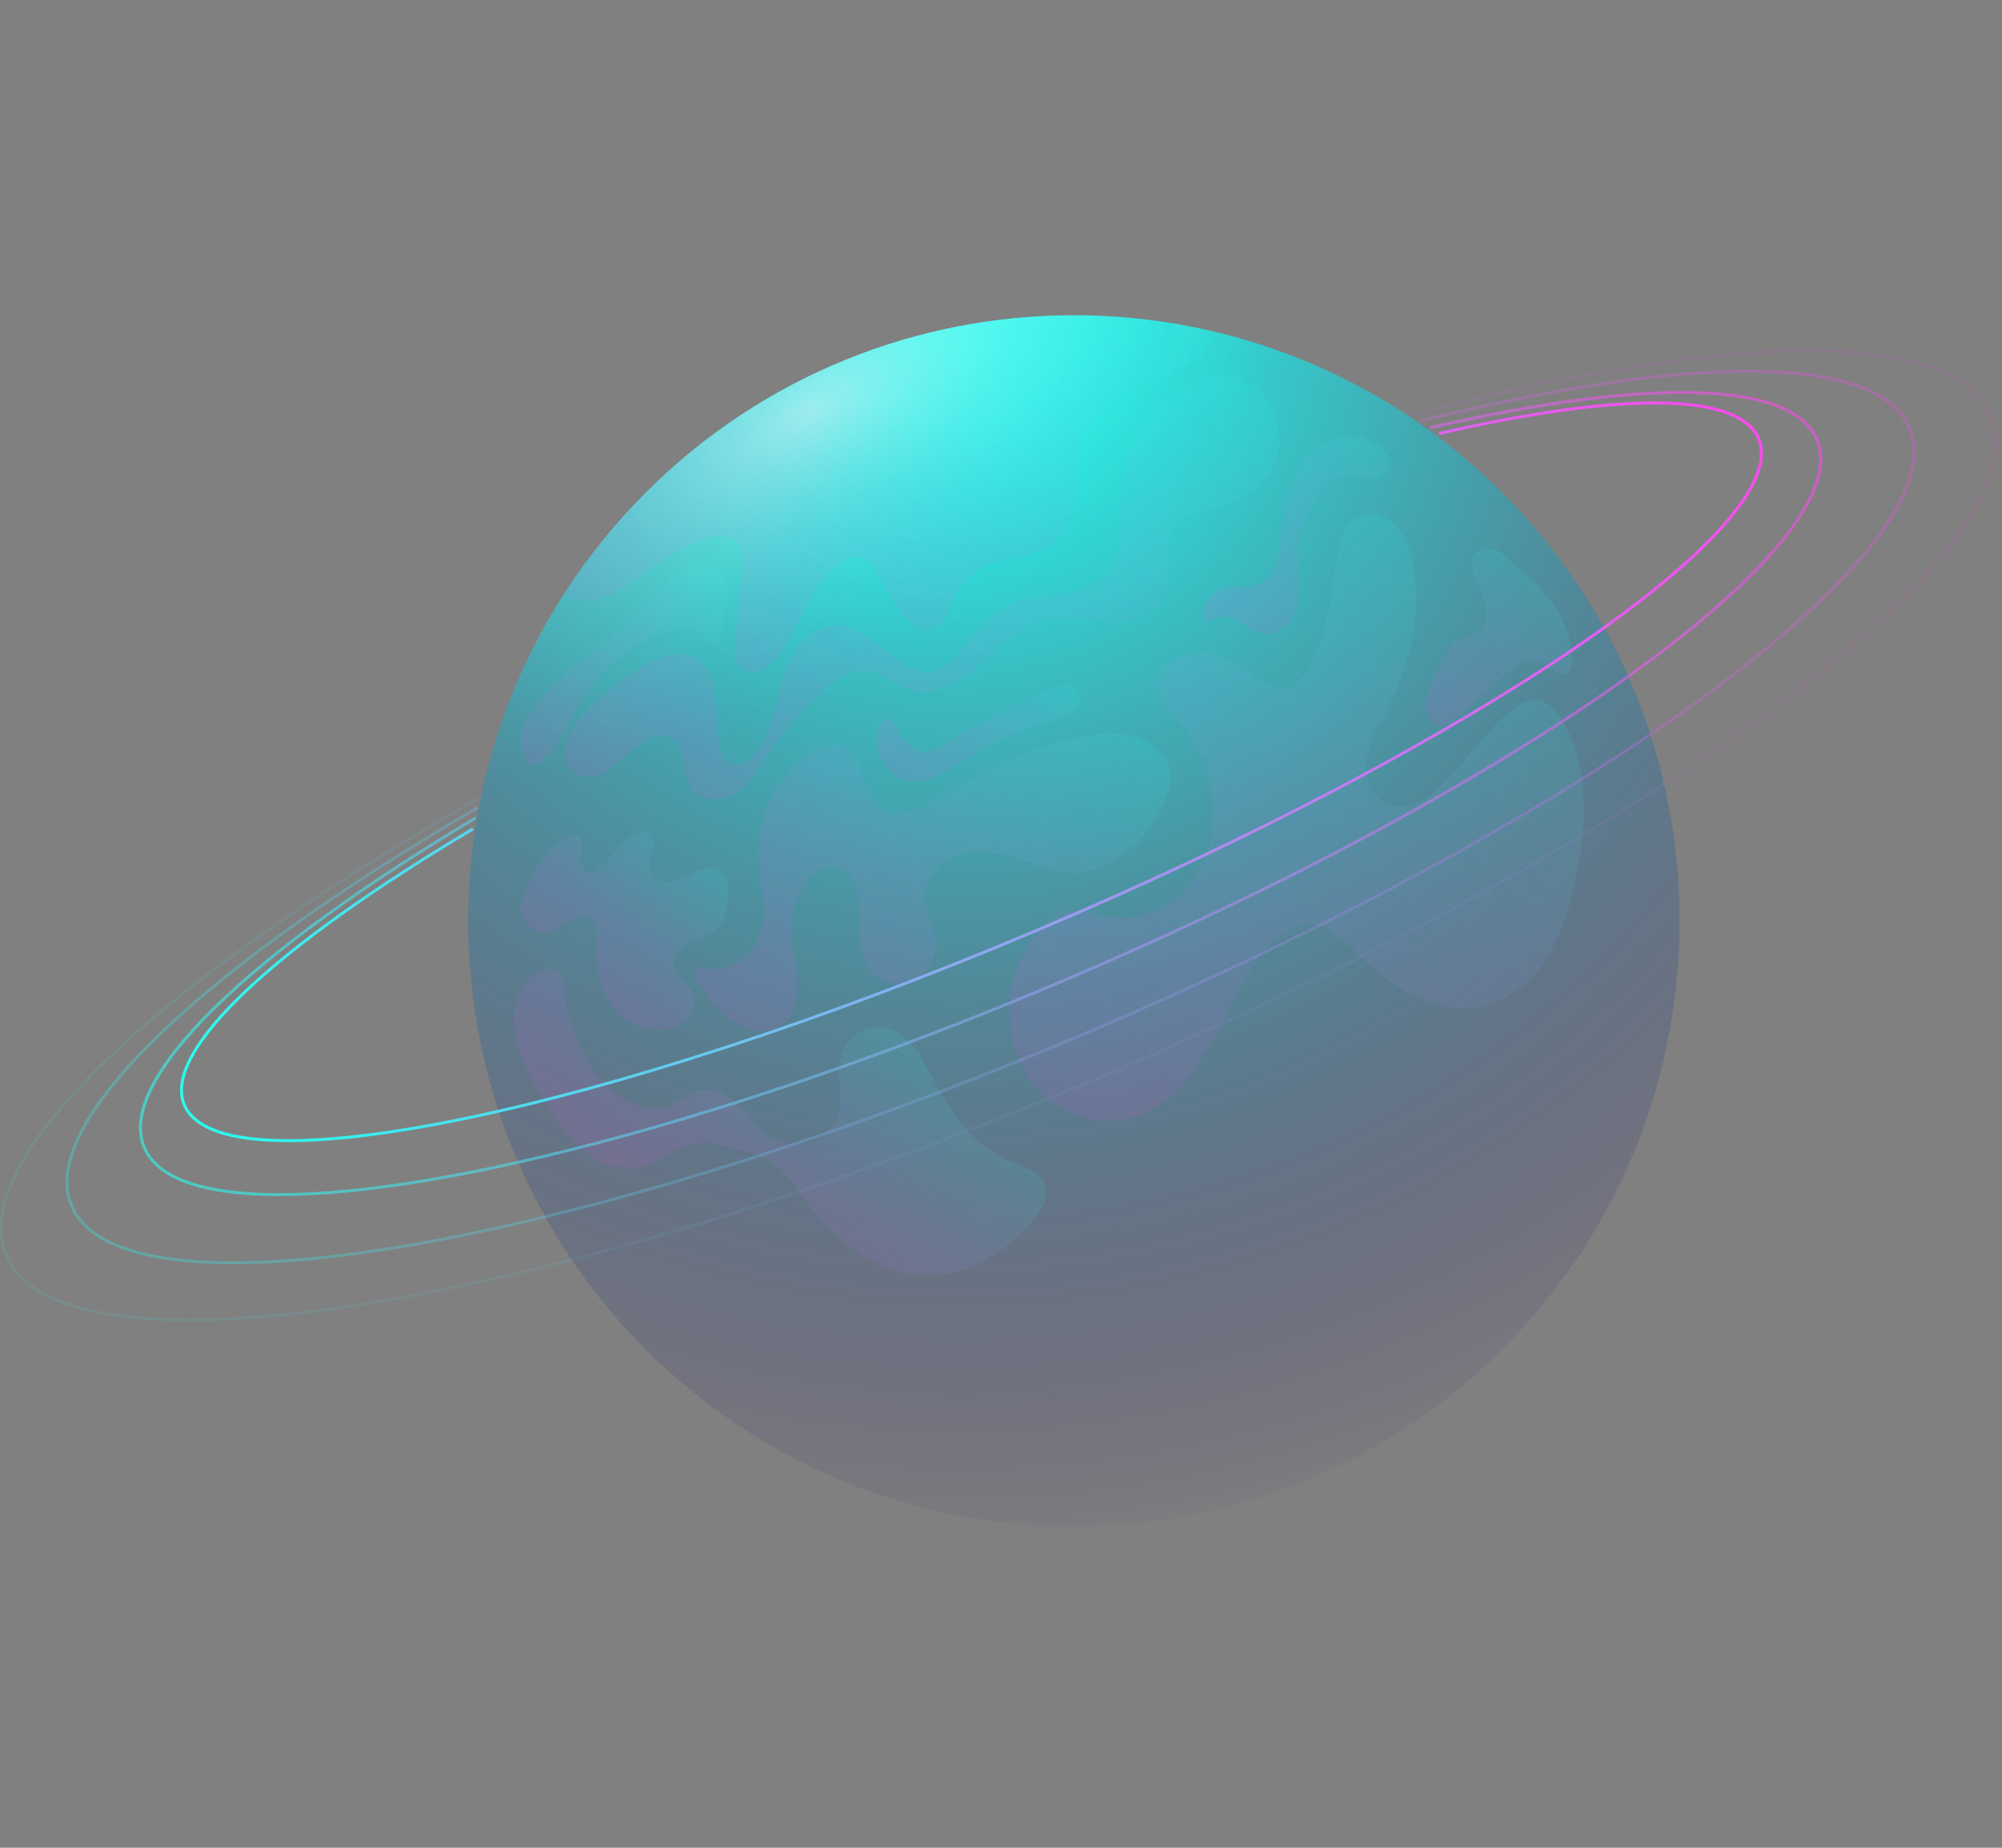 <svg width="169" height="156" viewBox="0 0 169 156" fill="none" xmlns="http://www.w3.org/2000/svg">
<rect x="0" y="0" width="169" height="156" fill="#808080" stroke="none"/>
<g clip-path="url(#clip0_270_2314)">
<path d="M126.814 113.925C146.782 93.952 146.782 61.568 126.814 41.595C106.845 21.621 74.47 21.621 54.502 41.595C34.533 61.568 34.533 93.952 54.502 113.925C74.47 133.898 106.845 133.898 126.814 113.925Z" fill="url(#paint0_radial_270_2314)"/>
<path style="mix-blend-mode:multiply" opacity="0.1" d="M44.658 74.595C44.452 75.001 44.267 75.421 44.103 75.849C43.569 77.217 44.601 78.983 46.204 78.748C46.895 78.648 47.443 78.143 48.041 77.786C48.639 77.43 49.48 77.245 49.978 77.722C50.398 78.128 50.377 78.798 50.348 79.382C50.256 81.54 50.648 83.848 52.1 85.444C53.553 87.04 56.302 87.56 57.89 86.092C58.431 85.594 58.802 84.831 58.602 84.126C58.317 83.115 57.014 82.595 56.879 81.555C56.772 80.736 57.477 80.03 58.211 79.646C58.944 79.268 59.784 79.061 60.404 78.513C61.344 77.687 61.543 76.298 61.458 75.044C61.429 74.581 61.358 74.089 61.052 73.74C60.311 72.886 58.937 73.434 57.947 73.968C56.95 74.503 55.426 74.816 54.942 73.79C54.671 73.22 54.942 72.565 55.084 71.952C55.234 71.34 55.163 70.535 54.579 70.307C54.279 70.193 53.938 70.278 53.646 70.414C52.2 71.091 51.531 72.879 50.099 73.598C49.964 73.669 49.807 73.726 49.658 73.712C49.38 73.691 49.173 73.441 49.081 73.178C48.824 72.444 49.273 71.682 49.138 70.92C49.116 70.784 49.074 70.642 48.96 70.563C48.881 70.506 48.782 70.492 48.682 70.492C47.671 70.457 46.845 71.261 46.232 72.059C45.627 72.85 45.1 73.691 44.651 74.581L44.658 74.595Z" fill="url(#paint1_linear_270_2314)"/>
<path style="mix-blend-mode:multiply" opacity="0.1" d="M63.486 80.187C64.319 79.019 64.49 77.501 64.404 76.07C64.319 74.638 64.013 73.22 64.013 71.789C64.013 68.64 65.601 65.527 68.15 63.682C69.033 63.041 70.18 62.543 71.184 62.97C73.114 63.796 72.58 67.016 74.275 68.255C74.994 68.775 75.97 68.811 76.824 68.562C77.679 68.32 78.434 67.828 79.181 67.358C82.999 64.986 87.136 63.02 91.552 62.194C92.976 61.923 94.471 61.78 95.86 62.201C97.249 62.621 98.509 63.711 98.766 65.143C98.965 66.275 98.523 67.422 97.982 68.433C97.177 69.922 96.109 71.297 94.728 72.28C93.346 73.263 91.637 73.833 89.949 73.676C88.297 73.52 86.794 72.707 85.206 72.245C83.732 71.817 82.108 71.696 80.684 72.273C79.26 72.85 78.099 74.232 78.106 75.763C78.106 77.081 78.918 78.285 78.996 79.603C79.068 80.785 78.469 82.003 77.465 82.63C76.461 83.257 75.072 83.243 74.111 82.545C73.228 81.904 72.772 80.814 72.608 79.731C72.445 78.648 72.537 77.551 72.501 76.462C72.459 75.151 72.017 73.576 70.75 73.235C69.546 72.907 68.385 73.933 67.773 75.023C67.096 76.241 66.762 77.644 66.826 79.033C66.883 80.337 67.274 81.605 67.36 82.908C67.445 84.212 67.153 85.65 66.128 86.463C64.974 87.374 63.244 87.168 62.005 86.384C60.765 85.601 59.911 84.347 59.092 83.129C58.864 82.794 58.422 81.996 58.985 81.726C59.277 81.583 60.046 81.911 60.409 81.882C61.613 81.797 62.781 81.177 63.486 80.194V80.187Z" fill="url(#paint2_linear_270_2314)"/>
<path style="mix-blend-mode:multiply" opacity="0.1" d="M102.086 66.004C102.798 68.782 102.435 71.888 100.776 74.225C99.116 76.561 96.09 77.957 93.291 77.366C92.572 77.209 91.867 76.939 91.133 76.896C89.125 76.789 87.444 78.463 86.497 80.244C84.823 83.399 84.66 87.431 86.497 90.501C88.327 93.571 92.251 95.381 95.677 94.355C98.589 93.486 100.647 90.9 102.129 88.25C103.61 85.593 104.721 82.701 106.679 80.379C107.861 78.976 109.628 77.743 111.415 78.171C112.569 78.449 113.445 79.346 114.285 80.18C115.802 81.683 117.44 83.115 119.356 84.062C121.271 85.009 123.514 85.437 125.58 84.874C127.688 84.297 129.425 82.744 130.586 80.899C131.747 79.054 132.395 76.931 132.886 74.802C133.94 70.243 134.275 65.207 132.039 61.096C131.498 60.106 130.643 59.088 129.511 59.109C128.856 59.116 128.265 59.479 127.738 59.878C125.565 61.517 124.041 63.853 122.176 65.826C121.449 66.596 120.645 67.329 119.669 67.735C118.693 68.141 117.504 68.177 116.621 67.6C115.489 66.859 115.125 65.313 115.36 63.981C115.595 62.649 116.308 61.46 116.927 60.256C118.971 56.309 120.167 51.743 119.242 47.398C118.999 46.273 118.594 45.126 117.775 44.321C116.948 43.509 115.631 43.124 114.605 43.659C113.516 44.228 113.117 45.575 112.896 46.786C112.277 50.155 112.12 53.752 110.304 56.651C109.863 57.357 109.236 58.062 108.41 58.162C107.527 58.268 106.729 57.677 106.017 57.136C104.92 56.302 103.738 55.526 102.399 55.205C100.22 54.678 96.602 56.188 97.799 58.917C98.212 59.864 99.294 60.633 99.9 61.46C100.897 62.82 101.673 64.373 102.093 66.011L102.086 66.004Z" fill="url(#paint3_linear_270_2314)"/>
<path style="mix-blend-mode:multiply" opacity="0.1" d="M74.033 61.859C74.147 61.203 74.795 60.455 75.351 60.826C75.586 60.982 75.678 61.275 75.778 61.538C76.191 62.614 77.209 63.575 78.349 63.454C78.983 63.39 79.531 63.013 80.058 62.656C82.793 60.826 85.741 59.316 88.817 58.147C89.579 57.862 90.605 57.67 91.061 58.347C91.395 58.838 91.168 59.551 90.726 59.957C90.284 60.356 89.686 60.526 89.117 60.705C86.339 61.552 83.676 62.756 81.212 64.281C79.866 65.114 78.028 66.361 76.376 65.869C74.795 65.399 73.763 63.426 74.033 61.866V61.859Z" fill="url(#paint4_linear_270_2314)"/>
<path style="mix-blend-mode:multiply" opacity="0.1" d="M104.571 52.442C105.304 52.855 105.981 53.453 106.821 53.525C108.139 53.639 109.214 52.37 109.499 51.081C109.784 49.792 109.535 48.453 109.549 47.128C109.57 45.546 109.983 43.979 110.745 42.59C111.457 41.301 112.682 40.083 114.156 40.161C115.025 40.211 115.972 40.696 116.706 40.233C117.276 39.876 117.418 39.043 117.133 38.43C116.855 37.818 116.25 37.404 115.623 37.155C114.491 36.721 113.181 36.756 112.077 37.262C110.496 37.981 109.449 39.563 108.901 41.208C108.352 42.861 108.231 44.613 107.996 46.337C107.861 47.349 107.612 48.467 106.779 49.051C105.646 49.842 103.994 49.272 102.762 49.892C102.085 50.234 100.775 52.007 102.021 52.37C102.328 52.463 102.783 52.078 103.111 52.05C103.617 52.007 104.151 52.193 104.578 52.435L104.571 52.442Z" fill="url(#paint5_linear_270_2314)"/>
<path style="mix-blend-mode:multiply" opacity="0.1" d="M120.309 59.536C120.252 60.327 120.751 61.232 121.541 61.296C122.139 61.346 122.666 60.918 123.115 60.52C124.418 59.358 125.729 58.197 127.032 57.036C127.822 56.331 128.841 55.576 129.845 55.911C130.315 56.068 130.671 56.438 131.098 56.68C131.526 56.922 132.138 57.008 132.458 56.637C132.644 56.431 132.679 56.132 132.693 55.861C132.779 54.137 132.095 52.449 131.098 51.045C130.101 49.642 128.805 48.481 127.509 47.341C127.089 46.971 126.647 46.593 126.113 46.408C125.579 46.223 124.931 46.273 124.539 46.679C123.82 47.42 124.397 48.631 124.867 49.55C125.365 50.526 125.7 51.687 125.294 52.698C124.696 54.194 122.965 53.524 122.253 54.814C121.584 56.039 120.395 58.133 120.295 59.536H120.309Z" fill="url(#paint6_linear_270_2314)"/>
<path style="mix-blend-mode:multiply" opacity="0.1" d="M49.806 89.818C50.519 90.993 51.409 92.09 52.577 92.817C53.745 93.536 55.226 93.835 56.515 93.358C57.569 92.966 58.452 92.097 59.57 92.004C60.695 91.905 61.728 92.638 62.497 93.465C63.266 94.291 63.907 95.267 64.84 95.908C65.808 96.578 67.069 96.827 68.201 96.521C69.333 96.214 70.316 95.338 70.694 94.227C71.263 92.553 70.48 90.651 71.035 88.97C71.527 87.502 73.151 86.477 74.682 86.755C76.726 87.118 77.829 89.29 78.784 91.142C80.286 94.042 82.344 96.891 85.378 98.095C86.389 98.494 87.593 98.793 88.106 99.755C88.74 100.966 87.864 102.404 86.931 103.402C84.751 105.724 81.846 107.569 78.67 107.69C74.34 107.854 70.48 104.833 67.952 101.315C67.19 100.26 66.492 99.121 65.445 98.351C64.42 97.589 63.159 97.247 61.927 96.919C60.823 96.627 59.67 96.328 58.551 96.57C57.348 96.834 56.358 97.689 55.226 98.166C53.531 98.878 51.48 98.686 49.949 97.667C49.144 97.133 48.489 96.392 47.883 95.637C46.851 94.348 45.918 92.98 45.099 91.541C44.316 90.159 43.632 88.678 43.44 87.104C43.247 85.522 43.611 83.82 44.693 82.651C45.17 82.139 45.854 81.725 46.545 81.825C47.905 82.018 47.634 84.155 47.869 85.145C48.268 86.797 48.923 88.379 49.806 89.832V89.818Z" fill="url(#paint7_linear_270_2314)"/>
<path style="mix-blend-mode:multiply" opacity="0.1" d="M54.855 62.329C55.204 62.151 55.589 62.015 55.98 62.058C56.913 62.151 57.455 63.169 57.64 64.088C57.825 65.007 57.868 66.026 58.48 66.738C59.342 67.743 61.001 67.657 62.112 66.93C63.223 66.204 63.928 65.028 64.676 63.931C65.993 61.987 67.524 60.192 69.227 58.575C70.444 57.428 72.039 56.303 73.656 56.723C74.603 56.972 75.337 57.706 76.234 58.083C78.449 59.024 80.948 57.649 82.764 56.075C84.58 54.493 86.347 52.57 88.725 52.192C91.111 51.808 93.632 53.097 95.911 52.299C97.378 51.786 98.503 50.39 98.674 48.844C98.838 47.384 98.261 45.746 99.08 44.528C99.906 43.288 101.651 43.217 103.096 42.825C105.731 42.12 107.925 39.712 108.01 36.984C108.096 34.263 105.738 31.585 103.011 31.663C102.064 31.692 101.145 32.019 100.298 32.461C97.242 34.056 95.085 37.269 94.757 40.703C94.536 42.989 95.049 45.447 93.995 47.484C93.439 48.559 92.471 49.407 91.332 49.813C89.672 50.411 87.792 50.062 86.112 50.611C83.669 51.409 82.223 53.838 80.421 55.676C79.951 56.16 79.403 56.63 78.734 56.751C78.207 56.851 77.665 56.716 77.167 56.502C74.753 55.476 73.029 52.648 70.409 52.784C68.108 52.905 66.641 55.305 66.022 57.528C65.402 59.75 65.117 62.229 63.501 63.875C63.038 64.345 62.376 64.744 61.749 64.544C60.923 64.281 60.709 63.226 60.645 62.357C60.567 61.339 60.488 60.313 60.41 59.294C60.325 58.133 60.189 56.858 59.363 56.039C58.594 55.277 57.391 55.099 56.337 55.341C55.283 55.583 54.35 56.174 53.459 56.787C51.601 58.069 47.442 61.096 47.684 63.818C47.819 65.292 49.358 65.926 50.604 65.406C52.242 64.729 53.274 63.098 54.848 62.307L54.855 62.329Z" fill="url(#paint8_linear_270_2314)"/>
<path style="mix-blend-mode:multiply" opacity="0.1" d="M61.636 35.652C55.903 39.605 51.224 44.528 47.678 50.041C47.863 50.262 48.133 50.419 48.404 50.526C49.487 50.924 50.719 50.668 51.751 50.148C52.784 49.628 53.667 48.859 54.593 48.175C55.875 47.22 57.263 46.401 58.716 45.731C59.941 45.169 61.657 44.848 62.398 45.974C62.775 46.551 62.718 47.291 62.654 47.975C62.448 50.062 62.241 52.15 62.035 54.237C61.963 54.985 61.928 55.854 62.469 56.381C63.316 57.207 64.755 56.495 65.524 55.597C67.554 53.239 68.124 49.778 70.509 47.783C71.136 47.256 71.983 46.836 72.767 47.085C73.643 47.363 74.077 48.317 74.483 49.144C74.989 50.176 75.608 51.152 76.328 52.05C78.044 54.201 79.561 53.225 80.294 51.01C80.999 48.873 82.908 47.541 85.08 47.242C86.689 47.021 88.313 46.48 89.488 45.304C90.656 44.143 90.827 42.433 90.805 40.866C90.777 38.85 90.941 37.005 92.23 35.36C93.476 33.764 95.313 32.425 97.229 31.756C98.304 31.378 99.487 31.307 100.498 30.78C101.545 30.231 102.207 29.156 102.421 27.994C88.847 24.796 74.027 27.125 61.643 35.659L61.636 35.652Z" fill="url(#paint9_linear_270_2314)"/>
<path style="mix-blend-mode:multiply" opacity="0.1" d="M56.094 53.346C52.718 54.386 50.091 57.143 48.438 60.263C47.698 61.666 47.071 63.212 45.803 64.174C45.533 64.38 45.198 64.558 44.871 64.48C44.514 64.402 44.287 64.046 44.166 63.704C43.874 62.892 43.952 61.987 44.251 61.182C44.55 60.377 45.056 59.665 45.611 59.009C47.32 57.001 49.528 55.505 51.558 53.816C53.018 52.605 54.385 51.288 55.653 49.877C56.329 49.122 57.006 48.317 57.917 47.854C58.822 47.391 60.047 47.37 60.759 48.096C61.407 48.752 61.449 49.785 61.385 50.704C61.314 51.644 61.172 52.577 60.958 53.496C60.801 54.166 60.502 55.056 59.854 54.166C59.434 53.581 59.363 53.268 58.551 53.126C57.739 52.983 56.877 53.118 56.094 53.361V53.346Z" fill="url(#paint10_linear_270_2314)"/>
<path style="mix-blend-mode:screen" opacity="0.5" d="M126.814 113.925C146.782 93.952 146.782 61.568 126.814 41.595C106.845 21.621 74.47 21.621 54.502 41.595C34.533 61.568 34.533 93.952 54.502 113.925C74.47 133.898 106.845 133.898 126.814 113.925Z" fill="url(#paint11_radial_270_2314)"/>
<path opacity="0.1" d="M40.606 67.286C13.694 82.537 -2.906 97.852 0.541 105.987C5.305 117.249 46.66 110.511 92.906 90.929C139.153 71.347 172.781 46.344 168.017 35.082C164.833 27.56 145.342 28.066 118.971 35.068" stroke="url(#paint12_linear_270_2314)" stroke-width="0.25" stroke-miterlimit="10"/>
<path opacity="0.3" d="M40.372 68.163C17.177 81.619 3.084 94.79 6.053 101.82C10.348 111.964 48.547 105.482 91.39 87.339C134.233 69.196 165.475 46.28 161.181 36.136C158.467 29.733 142.223 29.961 119.826 35.567" stroke="url(#paint13_linear_270_2314)" stroke-width="0.25" stroke-miterlimit="10"/>
<path opacity="0.6" d="M40.151 69.053C21.115 80.415 9.756 91.15 12.184 96.884C15.902 105.667 50.519 99.405 89.51 82.901C128.5 66.396 157.092 45.888 153.375 37.105C151.21 31.991 138.577 31.976 120.709 36.115" stroke="url(#paint14_linear_270_2314)" stroke-width="0.25" stroke-miterlimit="10"/>
<path d="M39.943 69.972C23.429 79.795 13.622 88.713 15.566 93.294C18.686 100.659 50.953 94.034 87.65 78.491C124.347 62.956 151.565 44.392 148.446 37.027C146.751 33.023 136.432 33.159 121.47 36.606" stroke="url(#paint15_linear_270_2314)" stroke-width="0.25" stroke-miterlimit="10"/>
</g>
<defs>
<radialGradient id="paint0_radial_270_2314" cx="0" cy="0" r="1" gradientUnits="userSpaceOnUse" gradientTransform="translate(81.49 26.054) rotate(-34.587) scale(106.489 106.499)">
<stop stop-color="#26FFEF"/>
<stop offset="0.09" stop-color="#26F5E9" stop-opacity="0.96"/>
<stop offset="0.23" stop-color="#27DBDA" stop-opacity="0.86"/>
<stop offset="0.41" stop-color="#29B2C2" stop-opacity="0.69"/>
<stop offset="0.63" stop-color="#2C78A1" stop-opacity="0.45"/>
<stop offset="0.88" stop-color="#302F78" stop-opacity="0.16"/>
<stop offset="1" stop-color="#320962" stop-opacity="0"/>
</radialGradient>
<linearGradient id="paint1_linear_270_2314" x1="48.853" y1="82.338" x2="59.108" y2="71.825" gradientUnits="userSpaceOnUse">
<stop stop-color="#FC49EF"/>
<stop offset="0.1" stop-color="#F54EEF"/>
<stop offset="0.24" stop-color="#E25EEF"/>
<stop offset="0.41" stop-color="#C478EF"/>
<stop offset="0.6" stop-color="#999CEF"/>
<stop offset="0.8" stop-color="#63CAEF"/>
<stop offset="1" stop-color="#26FFEF"/>
</linearGradient>
<linearGradient id="paint2_linear_270_2314" x1="62.685" y1="87.207" x2="91.729" y2="57.431" gradientUnits="userSpaceOnUse">
<stop stop-color="#FC49EF"/>
<stop offset="0.1" stop-color="#F54EEF"/>
<stop offset="0.24" stop-color="#E25EEF"/>
<stop offset="0.41" stop-color="#C478EF"/>
<stop offset="0.6" stop-color="#999CEF"/>
<stop offset="0.8" stop-color="#63CAEF"/>
<stop offset="1" stop-color="#26FFEF"/>
</linearGradient>
<linearGradient id="paint3_linear_270_2314" x1="89.751" y1="94.055" x2="128.289" y2="54.546" gradientUnits="userSpaceOnUse">
<stop stop-color="#FC49EF"/>
<stop offset="0.1" stop-color="#F54EEF"/>
<stop offset="0.24" stop-color="#E25EEF"/>
<stop offset="0.41" stop-color="#C478EF"/>
<stop offset="0.6" stop-color="#999CEF"/>
<stop offset="0.8" stop-color="#63CAEF"/>
<stop offset="1" stop-color="#26FFEF"/>
</linearGradient>
<linearGradient id="paint4_linear_270_2314" x1="76.664" y1="66.574" x2="87.824" y2="55.133" gradientUnits="userSpaceOnUse">
<stop stop-color="#FC49EF"/>
<stop offset="0.1" stop-color="#F54EEF"/>
<stop offset="0.24" stop-color="#E25EEF"/>
<stop offset="0.41" stop-color="#C478EF"/>
<stop offset="0.6" stop-color="#999CEF"/>
<stop offset="0.8" stop-color="#63CAEF"/>
<stop offset="1" stop-color="#26FFEF"/>
</linearGradient>
<linearGradient id="paint5_linear_270_2314" x1="102.413" y1="52.907" x2="116.925" y2="38.029" gradientUnits="userSpaceOnUse">
<stop stop-color="#FC49EF"/>
<stop offset="0.1" stop-color="#F54EEF"/>
<stop offset="0.24" stop-color="#E25EEF"/>
<stop offset="0.41" stop-color="#C478EF"/>
<stop offset="0.6" stop-color="#999CEF"/>
<stop offset="0.8" stop-color="#63CAEF"/>
<stop offset="1" stop-color="#26FFEF"/>
</linearGradient>
<linearGradient id="paint6_linear_270_2314" x1="120.117" y1="60.255" x2="130.242" y2="49.875" gradientUnits="userSpaceOnUse">
<stop stop-color="#FC49EF"/>
<stop offset="0.1" stop-color="#F54EEF"/>
<stop offset="0.24" stop-color="#E25EEF"/>
<stop offset="0.41" stop-color="#C478EF"/>
<stop offset="0.6" stop-color="#999CEF"/>
<stop offset="0.8" stop-color="#63CAEF"/>
<stop offset="1" stop-color="#26FFEF"/>
</linearGradient>
<linearGradient id="paint7_linear_270_2314" x1="55.683" y1="103.399" x2="73.697" y2="84.932" gradientUnits="userSpaceOnUse">
<stop stop-color="#FC49EF"/>
<stop offset="0.1" stop-color="#F54EEF"/>
<stop offset="0.24" stop-color="#E25EEF"/>
<stop offset="0.41" stop-color="#C478EF"/>
<stop offset="0.6" stop-color="#999CEF"/>
<stop offset="0.8" stop-color="#63CAEF"/>
<stop offset="1" stop-color="#26FFEF"/>
</linearGradient>
<linearGradient id="paint8_linear_270_2314" x1="56.521" y1="73.094" x2="100.833" y2="27.666" gradientUnits="userSpaceOnUse">
<stop stop-color="#FC49EF"/>
<stop offset="0.1" stop-color="#F54EEF"/>
<stop offset="0.24" stop-color="#E25EEF"/>
<stop offset="0.41" stop-color="#C478EF"/>
<stop offset="0.6" stop-color="#999CEF"/>
<stop offset="0.8" stop-color="#63CAEF"/>
<stop offset="1" stop-color="#26FFEF"/>
</linearGradient>
<linearGradient id="paint9_linear_270_2314" x1="56.833" y1="58.981" x2="94.55" y2="20.313" gradientUnits="userSpaceOnUse">
<stop stop-color="#FC49EF"/>
<stop offset="0.1" stop-color="#F54EEF"/>
<stop offset="0.24" stop-color="#E25EEF"/>
<stop offset="0.41" stop-color="#C478EF"/>
<stop offset="0.6" stop-color="#999CEF"/>
<stop offset="0.8" stop-color="#63CAEF"/>
<stop offset="1" stop-color="#26FFEF"/>
</linearGradient>
<linearGradient id="paint10_linear_270_2314" x1="45.116" y1="64.855" x2="61.13" y2="48.438" gradientUnits="userSpaceOnUse">
<stop stop-color="#FC49EF"/>
<stop offset="0.1" stop-color="#F54EEF"/>
<stop offset="0.24" stop-color="#E25EEF"/>
<stop offset="0.41" stop-color="#C478EF"/>
<stop offset="0.6" stop-color="#999CEF"/>
<stop offset="0.8" stop-color="#63CAEF"/>
<stop offset="1" stop-color="#26FFEF"/>
</linearGradient>
<radialGradient id="paint11_radial_270_2314" cx="0" cy="0" r="1" gradientUnits="userSpaceOnUse" gradientTransform="translate(68.542 34.571) rotate(-29.566) scale(51.214 22.537)">
<stop stop-color="white"/>
<stop offset="0.12" stop-color="#DEFFFC" stop-opacity="0.85"/>
<stop offset="0.36" stop-color="#9DFFF7" stop-opacity="0.55"/>
<stop offset="0.58" stop-color="#6AFFF4" stop-opacity="0.32"/>
<stop offset="0.77" stop-color="#45FFF1" stop-opacity="0.14"/>
<stop offset="0.91" stop-color="#2EFFEF" stop-opacity="0.04"/>
<stop offset="1" stop-color="#26FFEF" stop-opacity="0"/>
</radialGradient>
<linearGradient id="paint12_linear_270_2314" x1="0.813" y1="106.871" x2="168.468" y2="35.93" gradientUnits="userSpaceOnUse">
<stop stop-color="#26FFEF"/>
<stop offset="0.34" stop-color="#73BDEF"/>
<stop offset="0.8" stop-color="#D56AEF"/>
<stop offset="1" stop-color="#FC49EF"/>
</linearGradient>
<linearGradient id="paint13_linear_270_2314" x1="6.402" y1="102.913" x2="162.169" y2="37.003" gradientUnits="userSpaceOnUse">
<stop stop-color="#26FFEF"/>
<stop offset="0.34" stop-color="#73BDEF"/>
<stop offset="0.8" stop-color="#D56AEF"/>
<stop offset="1" stop-color="#FC49EF"/>
</linearGradient>
<linearGradient id="paint14_linear_270_2314" x1="12.504" y1="97.66" x2="153.334" y2="38.07" gradientUnits="userSpaceOnUse">
<stop stop-color="#26FFEF"/>
<stop offset="0.34" stop-color="#73BDEF"/>
<stop offset="0.8" stop-color="#D56AEF"/>
<stop offset="1" stop-color="#FC49EF"/>
</linearGradient>
<linearGradient id="paint15_linear_270_2314" x1="15.785" y1="93.947" x2="148.228" y2="37.906" gradientUnits="userSpaceOnUse">
<stop stop-color="#26FFEF"/>
<stop offset="0.34" stop-color="#73BDEF"/>
<stop offset="0.8" stop-color="#D56AEF"/>
<stop offset="1" stop-color="#FC49EF"/>
</linearGradient>
<clipPath id="clip0_270_2314">
<rect width="169" height="156" fill="white"/>
</clipPath>
</defs>
</svg>
